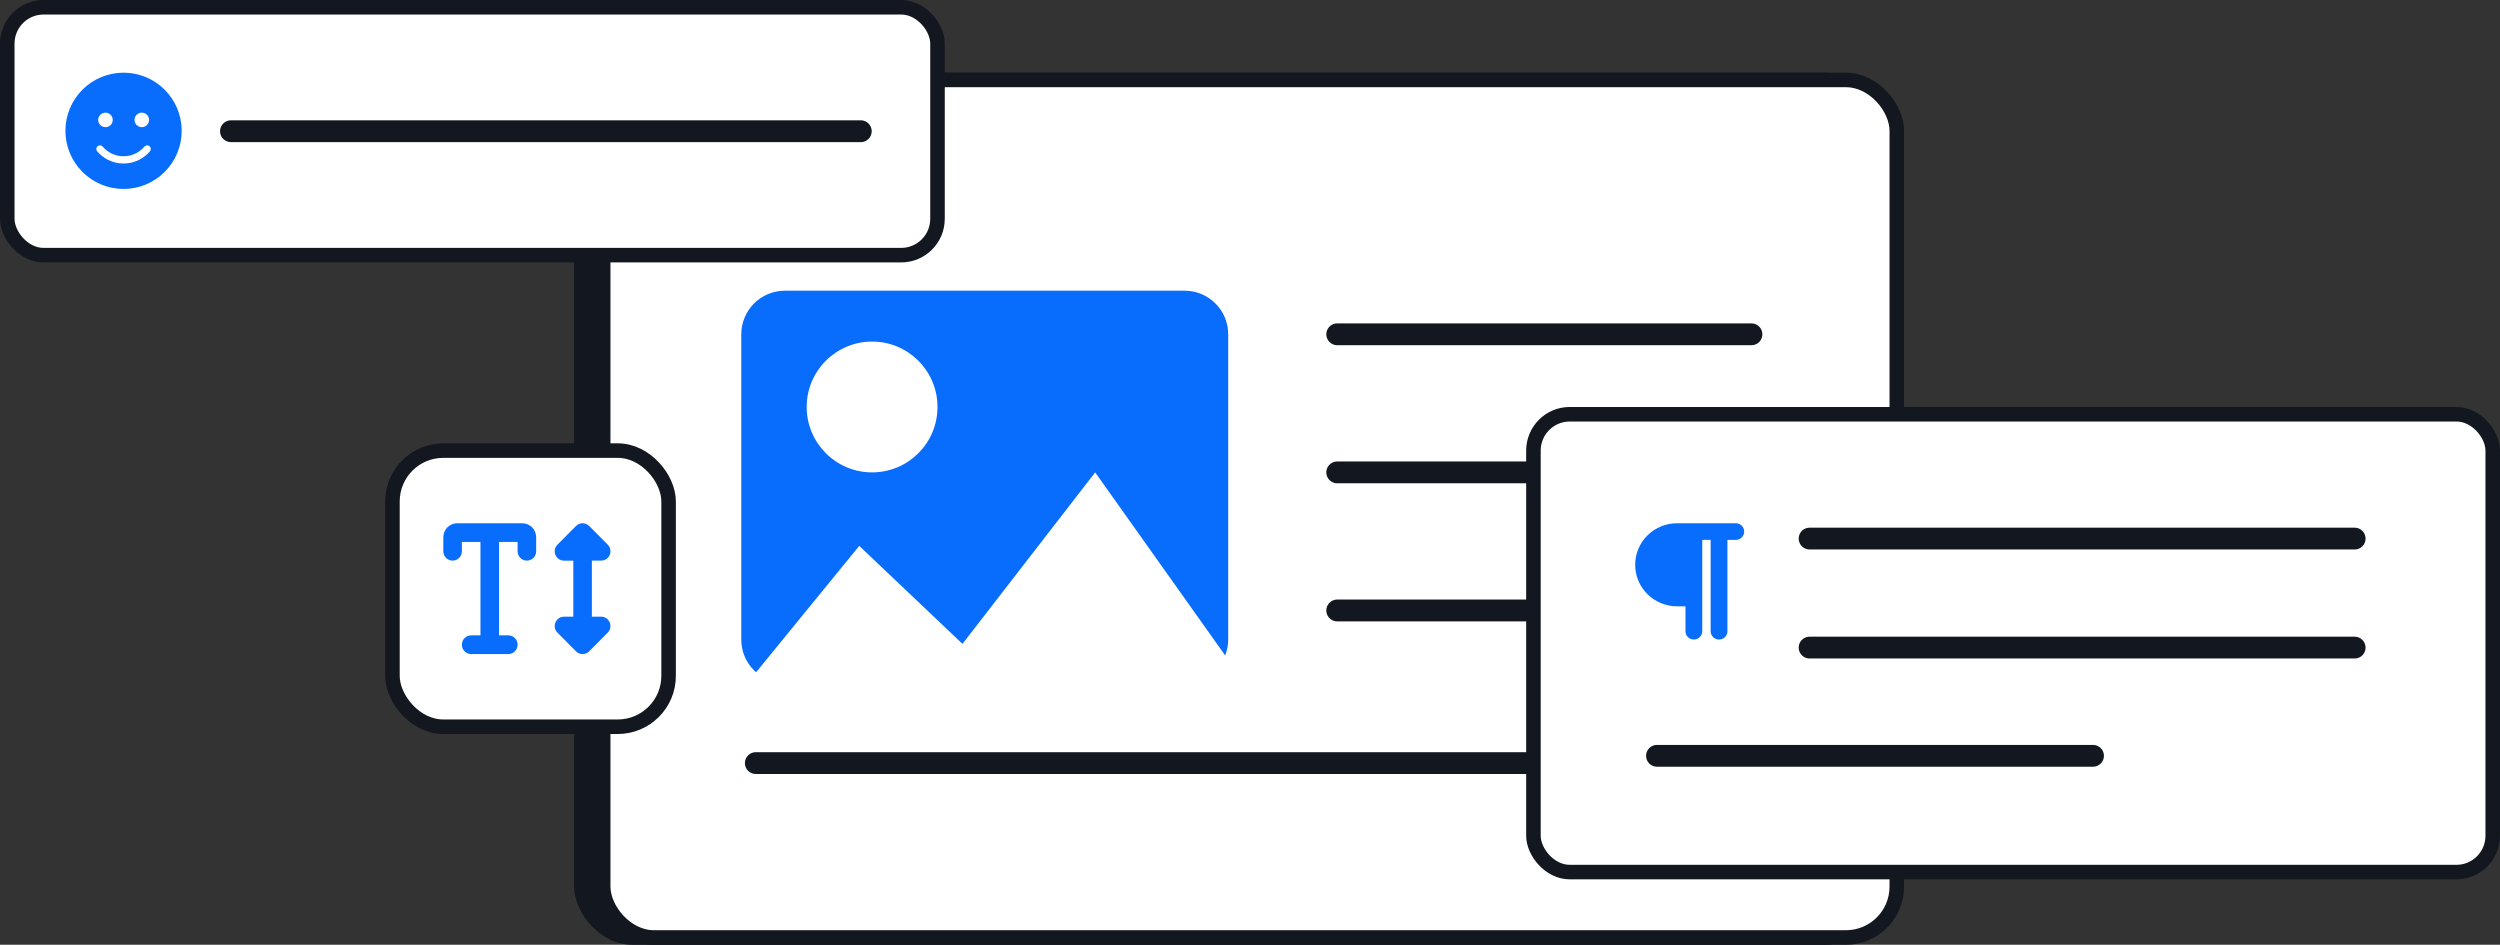 <svg xmlns="http://www.w3.org/2000/svg" width="344" height="130" viewBox="0 0 344 130" fill="none"><rect x="0" y="0" width="344" height="130" fill="#333333" stroke="none"/><rect x="79" y="10" width="180" height="120" rx="8" fill="#121720"></rect><rect x="83" y="11" width="178" height="118" rx="7" fill="white" stroke="#121720" stroke-width="2"></rect><path d="M184 46H241" stroke="#121720" stroke-width="3" stroke-linecap="round"></path><path d="M104 105H241" stroke="#121720" stroke-width="3" stroke-linecap="round"></path><path d="M184 65H241" stroke="#121720" stroke-width="3" stroke-linecap="round"></path><path d="M184 84H241" stroke="#121720" stroke-width="3" stroke-linecap="round"></path><path d="M102 46C102 42.686 104.686 40 108 40H163C166.314 40 169 42.686 169 46V88C169 91.314 166.314 94 163 94H108C104.686 94 102 91.314 102 88V46Z" fill="#086CFC"></path><circle cx="120" cy="56" r="9" fill="white"></circle><path d="M118.232 75.112L102 95H172L150.696 65L132.435 88.596L118.232 75.112Z" fill="white"></path><rect x="1" y="1" width="128" height="34.111" rx="5" fill="white" stroke="#121720" stroke-width="2"></rect><path d="M31.778 18.055H118.444" stroke="#121720" stroke-width="3" stroke-linecap="round"></path><path d="M17 26C19.122 26 21.157 25.157 22.657 23.657C24.157 22.157 25 20.122 25 18C25 15.878 24.157 13.843 22.657 12.343C21.157 10.843 19.122 10 17 10C14.878 10 12.843 10.843 11.343 12.343C9.843 13.843 9 15.878 9 18C9 20.122 9.843 22.157 11.343 23.657C12.843 25.157 14.878 26 17 26ZM14.128 20.172C14.688 20.819 15.644 21.5 17 21.5C18.356 21.5 19.312 20.819 19.872 20.172C20.053 19.962 20.369 19.941 20.578 20.122C20.788 20.303 20.809 20.619 20.628 20.828C19.931 21.628 18.722 22.5 17 22.5C15.278 22.5 14.069 21.628 13.372 20.828C13.191 20.619 13.213 20.303 13.422 20.122C13.631 19.941 13.947 19.962 14.128 20.172ZM13.512 16.5C13.512 16.235 13.618 15.98 13.805 15.793C13.993 15.605 14.247 15.5 14.512 15.5C14.778 15.5 15.032 15.605 15.22 15.793C15.407 15.98 15.512 16.235 15.512 16.5C15.512 16.765 15.407 17.02 15.22 17.207C15.032 17.395 14.778 17.5 14.512 17.5C14.247 17.5 13.993 17.395 13.805 17.207C13.618 17.02 13.512 16.765 13.512 16.5ZM19.512 15.5C19.778 15.5 20.032 15.605 20.22 15.793C20.407 15.98 20.512 16.235 20.512 16.5C20.512 16.765 20.407 17.02 20.22 17.207C20.032 17.395 19.778 17.5 19.512 17.5C19.247 17.5 18.993 17.395 18.805 17.207C18.618 17.02 18.512 16.765 18.512 16.5C18.512 16.235 18.618 15.98 18.805 15.793C18.993 15.605 19.247 15.5 19.512 15.5Z" fill="#086CFC"></path><rect x="211" y="57" width="132" height="63" rx="5" fill="white" stroke="#121720" stroke-width="2"></rect><path d="M249 74.109H324" stroke="#121720" stroke-width="3" stroke-linecap="round"></path><path d="M249 89.109H324" stroke="#121720" stroke-width="3" stroke-linecap="round"></path><path d="M228 104H288" stroke="#121720" stroke-width="3" stroke-linecap="round"></path><path d="M230.769 72H233.077H238.846C239.484 72 240 72.511 240 73.143C240 73.775 239.484 74.286 238.846 74.286H237.692V86.857C237.692 87.489 237.177 88 236.538 88C235.9 88 235.385 87.489 235.385 86.857V74.286H234.231V86.857C234.231 87.489 233.715 88 233.077 88C232.439 88 231.923 87.489 231.923 86.857V83.429H230.769C227.582 83.429 225 80.871 225 77.714C225 74.557 227.582 72 230.769 72Z" fill="#086CFC"></path><rect x="54" y="62" width="38" height="38" rx="7" fill="white" stroke="#121720" stroke-width="2"></rect><path d="M63.555 75.856V74.571H66.111V87.426H64.833C64.126 87.426 63.555 88 63.555 88.712C63.555 89.422 64.126 89.997 64.833 89.997H69.944C70.65 89.997 71.221 89.422 71.221 88.712C71.221 88 70.65 87.426 69.944 87.426H68.666V74.571H71.221V75.856C71.221 76.567 71.792 77.142 72.499 77.142C73.206 77.142 73.776 76.567 73.776 75.856V73.928C73.776 72.864 72.918 72 71.86 72H67.388H62.916C61.858 72 61 72.864 61 73.928V75.856C61 76.567 61.571 77.142 62.278 77.142C62.984 77.142 63.555 76.567 63.555 75.856ZM81.067 72.378C80.568 71.876 79.758 71.876 79.258 72.378L76.703 74.949C76.336 75.318 76.228 75.868 76.428 76.351C76.627 76.833 77.091 77.146 77.609 77.146H78.887V84.855H77.609C77.094 84.855 76.627 85.168 76.428 85.65C76.228 86.132 76.34 86.683 76.703 87.052L79.258 89.623C79.758 90.126 80.568 90.126 81.067 89.623L83.623 87.052C83.99 86.683 84.098 86.132 83.898 85.65C83.698 85.168 83.235 84.855 82.716 84.855H81.442V77.142H82.72C83.235 77.142 83.702 76.829 83.902 76.347C84.102 75.865 83.99 75.314 83.626 74.945L81.071 72.374L81.067 72.378Z" fill="#086CFC"></path></svg>